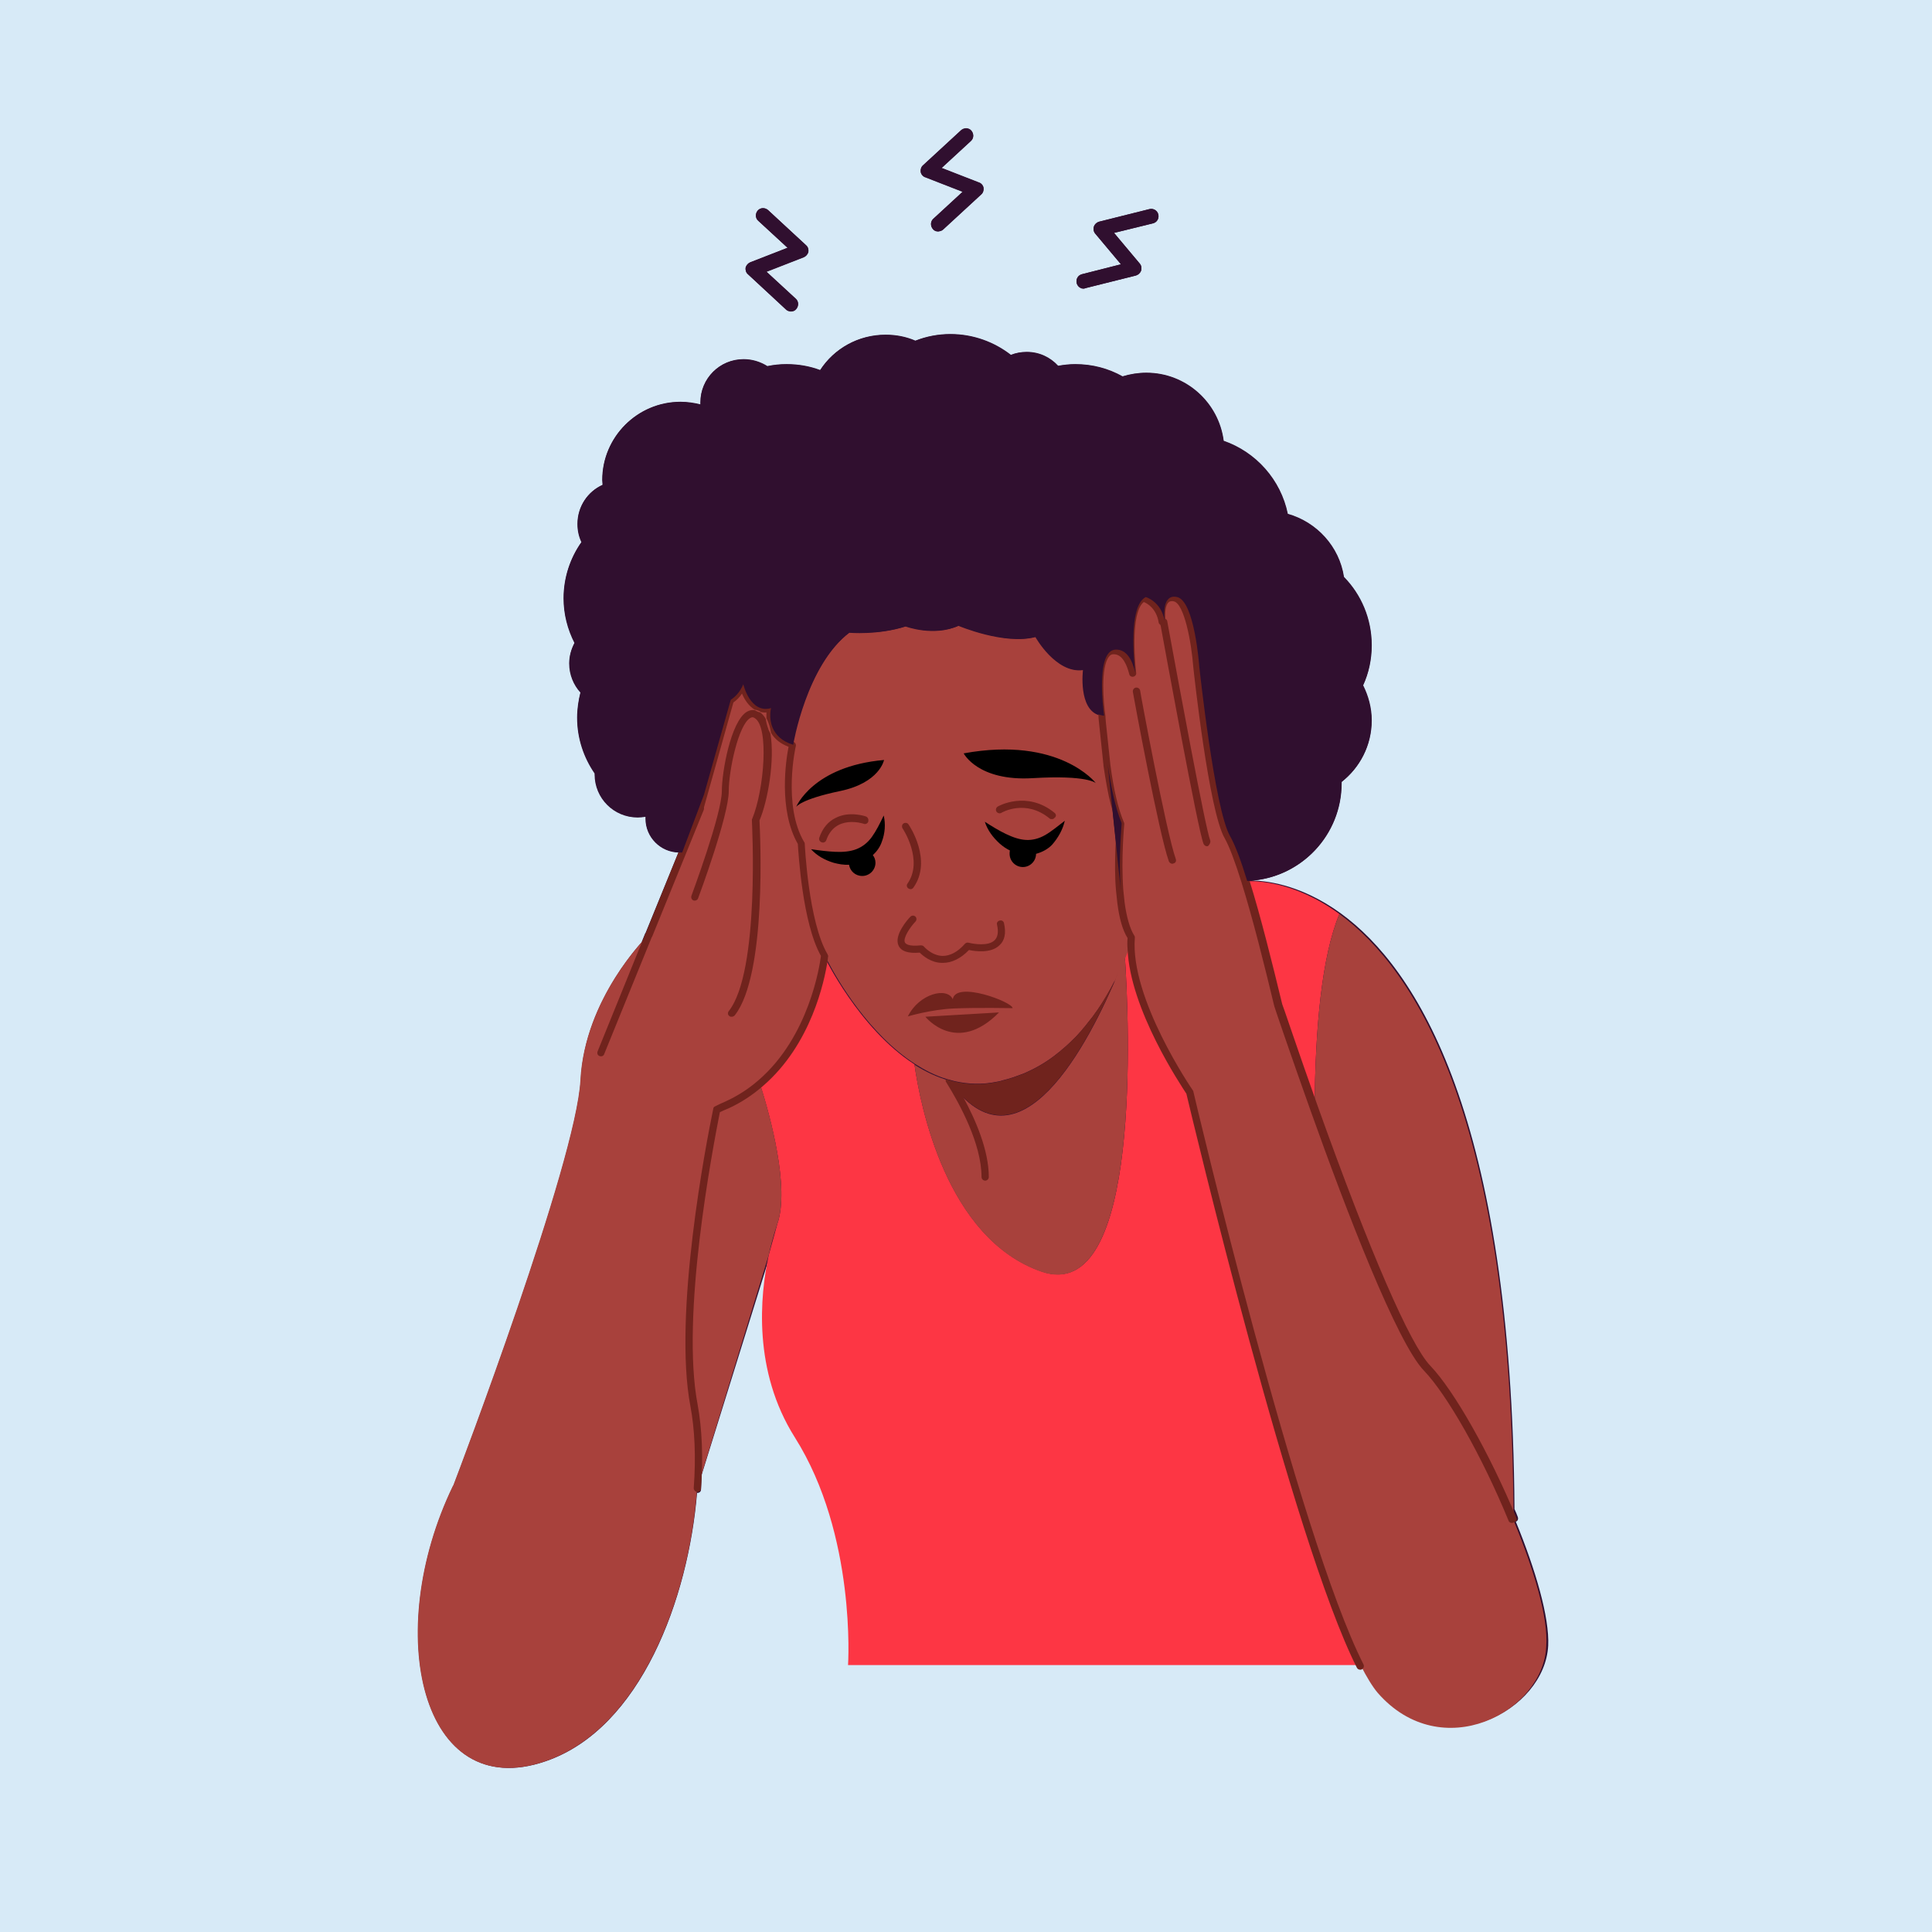 <svg version="1.2" preserveAspectRatio="xMidYMid meet" height="1400" viewBox="0 0 1050 1050" zoomAndPan="magnify" width="1400" xmlns:xlink="http://www.w3.org/1999/xlink" xmlns="http://www.w3.org/2000/svg"><defs><clipPath id="d668dafbac"><path d="M 500 69.293 L 535 69.293 L 535 126 L 500 126 Z M 500 69.293"></path></clipPath><clipPath id="27779c4260"><path d="M 306 69.293 L 746 69.293 L 746 484 L 306 484 Z M 306 69.293"></path></clipPath></defs><g id="61a720bce2"><rect style="fill:#ffffff;fill-opacity:1;stroke:none;" height="1050" y="0" width="1050" x="0"></rect><rect style="fill:#d7eaf7;fill-opacity:1;stroke:none;" height="1050" y="0" width="1050" x="0"></rect><path d="M 381.34 801.488 C 381.16 804.184 381.16 806.695 380.98 809.57 C 380.98 810.648 380.086 811.367 379.008 811.367 L 378.828 811.367 C 374.16 868.297 348.48 939.414 296.582 957.195 C 228.883 980.543 207.871 887.152 246.301 807.594 C 246.301 807.594 246.301 807.414 246.48 807.414 C 249.535 799.512 313.281 631.594 315.617 587.055 C 317.414 550.957 339.68 522.402 348.66 512.164 L 350.633 507.316 C 350.633 507.316 350.633 507.137 350.812 507.137 L 368.77 463.137 C 358.895 462.957 350.992 454.875 350.992 444.82 C 350.992 444.461 350.992 444.102 350.992 443.742 C 349.559 443.922 348.121 444.102 346.684 444.102 C 333.754 444.102 323.34 433.684 323.34 420.754 C 323.34 420.574 323.34 420.395 323.34 420.215 C 317.414 411.594 313.82 401.18 313.82 389.863 C 313.82 385.195 314.539 380.523 315.617 376.215 C 311.848 372.082 309.512 366.516 309.512 360.41 C 309.512 356.461 310.59 352.688 312.387 349.277 C 308.613 341.914 306.457 333.652 306.457 325.031 C 306.457 313.715 310.051 303.121 316.156 294.5 C 314.719 291.445 314 288.215 314 284.621 C 314 275.105 319.566 267.023 327.648 263.43 C 327.648 262.531 327.469 261.637 327.469 260.738 C 327.469 237.391 346.504 218.352 369.848 218.352 C 373.621 218.352 377.211 218.891 380.801 219.789 C 380.801 219.43 380.801 219.07 380.801 218.531 C 380.801 205.602 391.219 195.188 404.148 195.188 C 408.996 195.188 413.305 196.621 417.078 198.957 C 420.488 198.238 423.902 197.879 427.492 197.879 C 433.957 197.879 440.062 198.957 445.809 201.113 C 453.352 189.438 466.461 181.895 481.363 181.895 C 487.109 181.895 492.5 182.973 497.527 185.129 C 503.453 182.793 509.918 181.535 516.562 181.535 C 528.953 181.535 540.445 185.848 549.422 192.852 C 552.117 191.773 554.988 191.234 558.043 191.234 C 564.867 191.234 570.793 194.109 575.102 198.777 C 578.156 198.238 581.207 197.879 584.441 197.879 C 593.777 197.879 602.398 200.215 610.121 204.523 C 614.25 203.266 618.559 202.551 623.051 202.551 C 644.598 202.551 662.375 218.711 665.07 239.547 C 682.668 245.652 696.137 260.738 699.906 279.234 C 715.711 283.727 727.922 297.016 730.434 313.535 C 739.773 323.055 745.52 336.164 745.52 350.711 C 745.52 358.434 743.902 365.797 740.852 372.441 C 743.723 378.191 745.52 384.656 745.52 391.48 C 745.52 405.129 739.055 417.16 729.176 424.883 C 729.176 425.062 729.176 425.422 729.176 425.602 C 729.176 453.617 707.629 476.426 680.152 478.582 C 686.258 478.582 705.832 479.84 728.641 496.363 C 769.941 526.352 821.66 606.812 823.094 820.164 C 823.812 821.602 824.352 823.039 824.891 824.477 C 825.25 825.555 824.891 826.633 823.812 826.992 C 834.586 853.211 842.129 879.07 841.41 894.336 C 839.617 929.719 784.309 959.172 749.828 919.48 C 747.137 916.426 744.262 911.938 741.387 906.191 C 741.031 906.371 740.852 906.371 740.492 906.371 C 739.773 906.371 739.055 906.012 738.695 905.293 C 738.516 904.934 738.336 904.754 738.336 904.395 L 461.789 904.395 C 461.789 904.395 466.461 833.816 432.879 780.656 C 410.074 744.379 413.844 703.789 418.691 681.52 Z M 381.34 801.488" style="stroke:none;fill-rule:nonzero;fill:#300f2f;fill-opacity:1;"></path><path d="M 427.133 168.246 C 427.852 168.965 428.93 169.324 429.828 169.324 C 430.902 169.324 431.98 168.965 432.699 168.066 C 434.137 166.449 434.137 163.938 432.52 162.5 L 416.539 147.773 L 436.828 139.871 C 438.086 139.332 438.984 138.254 439.344 136.996 C 439.523 135.742 439.164 134.305 438.086 133.406 L 417.438 114.191 C 415.82 112.754 413.305 112.754 411.867 114.371 C 410.434 115.984 410.434 118.5 412.047 119.938 L 428.031 134.664 L 407.738 142.566 C 406.48 143.105 405.586 144.184 405.227 145.438 C 405.047 146.695 405.406 148.133 406.48 149.031 Z M 427.133 168.246" style="stroke:none;fill-rule:nonzero;fill:#300f2f;fill-opacity:1;"></path><path d="M 589.109 156.754 C 589.469 156.754 589.828 156.754 590.008 156.574 L 617.301 149.75 C 618.559 149.391 619.637 148.492 620.176 147.055 C 620.535 145.797 620.355 144.359 619.457 143.285 L 605.449 126.582 L 626.641 121.375 C 628.797 120.836 630.051 118.68 629.512 116.523 C 628.977 114.371 626.82 113.113 624.664 113.652 L 597.371 120.477 C 596.113 120.836 595.035 121.734 594.496 123.168 C 594.137 124.426 594.316 125.863 595.215 126.941 L 609.223 143.645 L 588.031 149.031 C 585.875 149.57 584.621 151.723 585.16 153.879 C 585.699 155.496 587.312 156.754 589.109 156.754 Z M 589.109 156.754" style="stroke:none;fill-rule:nonzero;fill:#300f2f;fill-opacity:1;"></path><g clip-path="url(#d668dafbac)" clip-rule="nonzero"><path d="M 502.914 96.23 L 523.207 104.133 L 507.223 118.859 C 505.605 120.297 505.605 122.809 507.043 124.426 C 507.762 125.324 508.84 125.684 509.918 125.684 C 510.816 125.684 511.891 125.324 512.609 124.605 L 533.262 105.57 C 534.34 104.672 534.699 103.234 534.52 101.977 C 534.34 100.719 533.262 99.465 532.004 99.105 L 511.711 91.203 L 527.695 76.477 C 529.312 75.039 529.312 72.523 527.875 70.906 C 526.438 69.293 523.922 69.293 522.309 70.727 L 501.656 89.766 C 500.578 90.664 500.219 92.102 500.398 93.355 C 500.578 94.613 501.656 95.871 502.914 96.23 Z M 502.914 96.23" style="stroke:none;fill-rule:nonzero;fill:#300f2f;fill-opacity:1;"></path></g><path d="M 727.922 496.723 C 718.402 519.707 714.812 557.961 714.453 601.961 C 703.141 570.352 695.059 546.109 695.059 546.109 C 690.391 526.531 683.746 499.414 677.281 478.941 C 677.281 478.941 677.461 478.941 678 478.941 C 681.949 478.762 703.141 478.582 727.922 496.723 Z M 739.773 904.934 C 703.68 833.816 647.113 593.16 647.113 593.16 C 647.113 593.16 612.633 543.234 615.328 509.113 C 615.328 509.113 614.07 513.602 611.375 520.246 C 613.531 553.113 621.074 710.074 566.125 691.039 C 514.047 673.082 500.039 599.984 496.988 578.434 C 466.641 558.859 447.965 519.707 447.965 519.707 C 447.965 519.707 443.652 563.168 413.125 589.391 C 418.512 606.273 429.289 645.422 422.465 665.18 L 417.797 682.059 C 412.945 704.328 409.176 745.098 431.98 781.195 C 465.562 834.355 460.895 904.934 460.895 904.934 Z M 739.773 904.934" style="stroke:none;fill-rule:nonzero;fill:#fd3644;fill-opacity:1;"></path><path d="M 447.965 519.527 C 447.965 519.527 443.652 562.992 413.125 589.211 C 407.918 593.699 401.992 597.652 395.168 600.883 C 393.016 601.781 391.219 602.68 389.422 603.578 C 386.012 620.461 367.516 714.566 377.031 764.492 C 379.367 776.883 380.086 792.508 378.828 809.391 C 374.695 866.68 348.84 939.234 296.402 957.195 C 228.703 980.543 207.691 887.152 246.121 807.594 C 246.121 807.594 246.121 807.414 246.301 807.414 C 284.91 727.855 326.391 572.148 326.391 572.148 L 352.25 508.395 L 379.367 441.766 L 380.266 439.609 L 380.266 438.531 L 396.605 380.703 C 399.121 379.09 401.633 376.395 403.43 372.262 C 403.43 372.262 407.199 388.426 418.512 385.195 C 418.512 385.195 417.078 390.582 419.41 395.969 C 421.027 399.562 424.082 403.152 430.543 405.129 C 430.543 405.129 423.004 437.996 435.395 458.648 C 435.215 458.469 437.367 501.391 447.965 519.527 Z M 822.375 825.734 C 808.191 791.609 788.977 757.129 775.867 743.66 C 761.32 728.574 733.309 654.941 714.273 602.141 C 702.961 570.531 694.879 546.289 694.879 546.289 C 690.211 526.711 683.566 499.594 677.102 479.121 C 673.867 468.523 670.637 459.727 667.762 454.695 C 659.324 439.969 651.062 362.566 651.062 362.566 C 651.062 362.566 648.547 327.008 639.031 324.852 C 631.129 323.055 631.848 334.191 632.207 337.781 C 630.41 327.188 621.973 324.852 621.973 324.852 C 613.711 329.16 614.789 352.148 616.227 365.797 C 614.789 359.691 611.914 353.227 605.629 353.406 C 594.137 353.766 599.344 389.324 599.344 389.324 C 599.344 389.324 599.344 390.223 599.523 391.66 L 599.523 392.02 L 601.859 415.367 L 601.859 415.727 C 603.477 426.68 605.809 438.891 609.402 447.512 C 609.402 447.512 607.426 466.012 608.863 483.609 L 608.863 484.148 L 609.402 490.074 L 609.402 490.254 C 610.301 497.797 612.094 504.441 614.969 509.113 C 612.273 543.414 646.754 593.16 646.754 593.16 C 646.754 593.16 703.32 833.816 739.414 904.934 C 742.824 911.578 745.879 916.605 748.75 920.02 C 783.41 959.707 838.719 930.434 840.336 894.875 C 841.59 879.25 833.512 852.672 822.375 825.734 Z M 727.922 496.723 C 718.402 519.707 714.812 557.961 714.453 601.961 C 733.309 654.762 761.32 728.395 776.047 743.48 C 789.156 756.949 808.371 791.609 822.555 825.555 C 821.84 608.426 769.582 527.07 727.922 496.723 Z M 413.125 589.211 C 407.918 593.699 401.992 597.652 395.168 600.883 C 393.016 601.781 391.219 602.68 389.422 603.578 C 386.012 620.461 367.516 714.566 377.031 764.492 C 379.367 776.883 380.086 792.508 378.828 809.391 L 417.797 682.059 C 419.949 672.184 422.285 665.898 422.465 665.18 C 429.289 645.242 418.512 606.094 413.125 589.211 Z M 609.762 490.074 L 609.762 489.895 C 609.582 487.922 609.223 485.945 609.223 483.969 L 609.223 483.43 L 606.887 461.34 L 604.375 437.637 L 602.039 415.547 L 602.039 415.188 C 600.602 405.129 599.883 395.969 599.703 391.84 L 599.703 391.48 C 599.523 390.043 599.523 389.145 599.523 389.145 C 598.805 389.145 598.09 388.965 597.551 388.785 C 585.879 385.555 588.57 364.184 588.57 364.184 C 573.844 366.156 562.711 346.223 562.711 346.223 C 545.832 350.711 520.871 340.117 520.871 340.117 C 507.402 346.223 492.141 340.477 492.141 340.477 C 477.055 345.324 461.434 343.887 461.434 343.887 C 440.961 359.512 432.699 394.352 431.082 402.973 C 430.902 404.23 430.723 404.949 430.723 404.949 C 430.723 404.949 423.184 437.816 435.574 458.469 C 435.574 458.469 437.547 501.391 448.324 519.527 C 448.324 519.527 448.863 520.605 449.938 522.582 C 454.969 532.281 472.207 562.094 497.348 578.254 C 502.734 581.668 508.301 584.543 514.227 586.336 C 514.945 586.516 515.484 586.695 516.203 586.875 C 517.102 587.055 517.996 587.414 518.895 587.594 C 526.078 589.211 533.621 589.57 541.523 587.953 C 542.598 587.773 543.676 587.594 544.574 587.234 C 546.73 586.695 548.703 586.156 550.859 585.438 C 551.398 585.258 551.758 585.078 552.297 584.902 C 553.555 584.363 554.988 584.004 556.246 583.465 C 556.785 583.285 557.324 582.926 557.863 582.746 C 564.328 579.871 570.074 576.281 575.102 572.148 C 575.82 571.609 576.539 571.07 577.258 570.355 C 579.949 568.199 582.465 565.684 584.801 563.348 C 585.52 562.633 586.059 561.914 586.773 561.195 C 586.773 561.016 586.953 561.016 587.133 560.836 C 587.672 560.297 588.211 559.578 588.75 558.859 C 589.469 558.141 590.008 557.422 590.547 556.703 C 591.625 555.27 592.879 553.832 593.957 552.395 C 597.73 547.367 600.781 542.336 603.477 537.488 C 603.836 536.77 604.375 535.871 604.73 535.152 C 605.09 534.254 605.629 533.539 605.988 532.82 C 606.168 532.641 606.168 532.461 606.348 532.281 C 607.066 530.844 607.785 529.586 608.324 528.148 C 609.762 525.098 610.84 522.402 611.914 519.887 C 612.633 518.094 613.172 516.477 613.711 515.039 C 615.148 511.09 615.867 508.754 615.867 508.754 C 612.453 504.441 610.836 497.617 609.762 490.074 Z M 611.375 520.246 C 610.48 522.762 609.223 525.457 607.785 528.508 C 607.785 528.508 607.785 528.508 607.785 528.688 C 591.984 566.582 553.734 641.473 515.844 587.234 C 509.199 585.438 502.914 582.387 496.988 578.613 C 500.039 600.164 514.047 673.262 566.125 691.219 C 621.074 709.898 613.531 553.113 611.375 520.246 Z M 315.438 587.055 C 313.102 631.414 249.355 799.512 246.301 807.414 C 284.91 727.855 326.391 572.148 326.391 572.148 L 352.25 508.395 C 350.992 509.473 317.773 542.516 315.438 587.055 Z M 315.438 587.055" style="stroke:none;fill-rule:nonzero;fill:#a8413c;fill-opacity:1;"></path><path d="M 595.574 425.602 C 595.574 425.602 591.086 421.113 561.273 422.91 C 531.465 424.703 523.742 409.438 523.742 409.438 C 575.82 399.922 595.574 425.602 595.574 425.602 Z M 432.699 438.531 C 432.699 438.531 435.035 434.402 456.582 429.914 C 478.133 425.422 480.465 413.031 480.465 413.031 C 441.68 416.441 432.699 438.531 432.699 438.531 Z M 578.695 446.074 C 574.922 448.949 571.512 451.824 568.098 453.797 C 564.688 455.773 561.094 456.672 557.684 456.492 C 554.094 456.312 550.5 455.055 546.73 453.258 C 542.957 451.465 539.188 449.129 535.238 446.613 C 536.672 451.105 539.547 455.055 543.316 458.469 C 544.934 459.906 546.73 461.16 548.883 462.238 C 548.703 462.777 548.703 463.496 548.703 464.035 C 548.703 467.984 551.938 471.219 555.887 471.219 C 559.84 471.219 563.07 467.984 563.07 464.035 C 566.484 463.137 569.715 461.34 571.871 459.008 C 575.281 455.055 577.617 450.746 578.695 446.074 Z M 473.824 454.875 C 471.488 458.109 468.613 460.262 465.383 461.52 C 462.148 462.777 458.199 463.137 454.07 462.957 C 449.938 462.777 445.629 462.238 440.781 461.52 C 444.012 465.113 448.324 467.449 452.992 468.883 C 455.684 469.602 458.559 470.141 461.434 469.961 C 461.969 473.375 464.844 476.066 468.613 476.066 C 472.566 476.066 475.797 472.836 475.797 468.883 C 475.797 467.27 475.258 465.832 474.359 464.754 C 476.516 462.777 478.312 460.262 479.211 457.57 C 481.004 452.898 481.363 447.871 480.285 443.203 C 478.133 447.691 476.156 451.645 473.824 454.875 Z M 473.824 454.875" style="stroke:none;fill-rule:nonzero;fill:#000000;fill-opacity:1;"></path><path d="M 514.047 586.516 C 514.766 586.695 515.305 586.875 516.023 587.055 C 516.922 587.234 517.816 587.594 518.715 587.773 Z M 517.816 543.055 C 514.766 536.23 499.5 540.004 493.395 552.395 C 493.395 552.395 505.965 548.621 518.355 548.086 C 530.566 547.547 550.32 547.906 550.32 547.906 C 550.5 544.672 519.434 532.82 517.816 543.055 Z M 824.172 825.016 C 809.449 789.637 790.234 755.691 777.305 742.223 C 766.348 730.73 744.621 680.801 716.25 601.422 C 705.113 570.176 697.035 545.75 696.855 545.75 C 691.469 523.48 685.184 498.156 679.074 478.582 C 675.484 466.91 672.254 458.648 669.559 453.797 C 661.477 439.609 653.219 363.285 653.039 362.566 C 652.5 356.281 649.805 325.391 639.391 323.055 C 636.156 322.336 634.184 323.414 632.926 324.492 C 631.668 325.57 630.949 327.188 630.41 328.98 C 627 324.492 622.512 323.234 622.332 323.055 C 621.793 322.875 621.254 323.055 620.895 323.234 C 613.891 326.828 612.633 341.016 613.172 355.023 C 610.66 352.148 607.785 351.43 605.27 351.43 C 603.117 351.43 601.32 352.328 599.883 354.125 C 593.418 361.668 596.293 384.656 597.012 388.965 C 597.012 389.145 597.012 389.324 597.012 389.504 C 597.012 389.504 597.012 390.402 597.191 391.84 L 599.703 415.727 L 599.703 416.082 C 600.961 424.523 602.219 431.707 603.836 437.816 C 604.91 441.586 605.988 445 607.066 447.871 C 606.887 449.488 606.527 454.695 606.168 461.699 C 605.988 468.164 605.809 476.066 606.527 483.969 L 607.246 490.793 C 608.324 499.234 610.121 505.52 612.812 509.832 C 612.633 511.805 612.633 513.602 612.812 515.758 C 614.07 548.621 641.902 589.93 644.777 594.418 C 647.293 605.016 702.422 837.047 737.438 906.371 C 737.797 907.09 738.516 907.449 739.234 907.449 C 739.594 907.449 739.773 907.449 740.133 907.27 C 741.031 906.73 741.566 905.652 741.031 904.574 C 705.473 834.535 649.086 595.676 648.547 593.16 C 648.547 592.98 648.367 592.621 648.188 592.441 C 647.832 591.906 614.07 542.695 616.766 509.652 C 616.766 509.293 616.766 508.754 616.406 508.395 C 614.07 504.621 612.273 498.516 611.195 490.434 L 610.48 483.609 C 609.223 466.371 611.016 448.051 611.016 447.871 C 611.016 447.512 611.016 447.152 610.836 446.973 C 607.785 439.789 605.27 429.375 603.477 415.727 L 600.961 392.02 L 600.961 391.66 C 600.781 390.223 600.781 389.504 600.781 389.145 C 599.703 382.141 598.09 362.387 602.758 356.82 C 603.477 355.922 604.195 355.562 605.09 355.562 L 605.27 355.562 C 610.121 355.562 612.453 361.488 613.711 366.336 C 613.891 367.414 614.969 367.953 615.867 367.773 C 616.941 367.594 617.66 366.695 617.48 365.617 C 615.328 344.965 616.941 330.777 621.613 327.188 C 623.586 327.906 628.438 330.777 629.691 338.141 C 629.691 338.141 629.691 338.141 629.691 338.32 C 629.871 339.219 630.949 339.938 631.848 339.758 C 632.926 339.578 633.645 338.68 633.465 337.602 C 632.926 332.754 633.465 328.801 635.082 327.367 C 635.441 327.008 636.156 326.469 637.953 326.828 C 643.52 328.082 647.473 348.559 648.547 362.746 C 648.906 365.977 656.988 440.867 665.609 455.594 C 668.121 460.086 671.176 468.164 674.766 479.66 C 680.871 499.234 687.156 524.379 692.543 546.828 C 692.543 547.008 700.805 571.43 711.938 602.68 C 732.051 659.25 759.348 729.832 773.891 744.918 C 786.461 758.027 805.496 791.43 819.863 826.453 C 820.223 827.531 821.48 827.887 822.375 827.531 C 824.172 826.992 824.711 825.914 824.172 825.016 Z M 449.758 518.633 C 439.344 501.031 437.367 458.828 437.367 458.469 C 437.367 458.109 437.188 457.75 437.008 457.57 C 425.336 437.816 432.34 405.848 432.52 405.488 C 432.699 404.41 432.16 403.512 431.262 403.152 C 431.262 403.152 431.082 403.152 431.082 403.152 C 426.234 401.715 423.004 399.023 421.387 395.43 C 421.387 395.43 421.387 395.25 421.387 395.25 C 419.41 390.582 420.488 385.914 420.668 385.734 C 420.848 385.016 420.668 384.297 420.129 383.758 C 419.59 383.219 418.871 383.039 418.152 383.219 C 416 383.758 414.023 383.578 412.406 382.68 C 407.559 379.805 405.762 371.902 405.586 371.902 C 405.406 371.008 404.688 370.469 403.789 370.469 C 402.891 370.469 402.172 370.828 401.812 371.727 C 400.375 375.137 398.402 377.652 395.707 379.266 C 395.348 379.445 394.988 379.984 394.809 380.344 L 378.469 438.172 C 378.469 438.352 378.469 438.531 378.469 438.531 L 378.469 439.25 L 350.812 507.496 C 350.812 507.496 350.633 507.676 350.633 507.676 L 324.777 571.43 C 324.418 572.508 324.777 573.586 325.852 573.945 C 326.93 574.305 328.008 573.945 328.367 572.867 L 354.227 509.293 C 354.227 509.293 354.406 509.113 354.406 509.113 L 381.52 442.484 L 382.418 440.328 C 382.418 440.148 382.598 439.969 382.598 439.609 L 382.598 438.711 L 398.582 381.781 C 400.375 380.523 401.992 378.91 403.25 376.934 C 404.508 379.984 406.84 383.758 410.254 385.734 C 410.973 385.734 411.871 386.094 412.766 386.453 C 412.945 386.629 413.305 386.809 413.484 386.988 C 414.383 387.168 415.461 387.348 416.539 387.168 C 416.539 388.066 416.539 389.145 416.539 390.402 C 417.797 392.559 418.512 395.25 419.051 398.305 C 421.027 401.715 424.258 404.23 428.57 405.848 C 427.133 413.031 423.004 440.148 433.598 458.648 C 433.957 463.676 436.113 501.75 446.168 519.527 C 445.449 524.918 439.703 563.527 412.047 587.234 C 406.66 591.906 400.734 595.676 394.449 598.551 C 392.297 599.449 390.5 600.344 388.703 601.242 C 388.164 601.422 387.625 601.961 387.625 602.68 C 383.855 620.82 365.719 714.387 375.234 764.312 C 377.57 776.703 378.289 791.969 377.031 808.672 C 377.031 809.75 377.75 810.648 378.828 810.828 L 379.008 810.828 C 380.086 810.828 380.98 810.109 380.98 809.031 C 382.238 792.148 381.52 776.344 379.188 763.594 C 369.848 715.105 387.266 624.77 391.219 604.477 C 392.656 603.758 394.27 603.039 396.066 602.32 C 402.711 599.27 408.996 595.137 414.562 590.289 C 441.141 567.48 448.145 532.641 449.758 522.223 C 449.938 520.605 450.117 519.527 450.117 519.348 C 449.938 519.348 449.938 518.988 449.758 518.633 Z M 502.914 552.574 C 502.914 552.574 519.793 573.766 542.957 550.238 Z M 545.652 501.75 C 545.473 500.672 544.395 499.953 543.316 500.312 C 542.242 500.492 541.523 501.57 541.883 502.648 C 542.777 506.598 542.242 509.473 540.445 511.09 C 537.031 514.32 529.312 513.062 526.438 512.344 C 525.719 512.164 525 512.344 524.461 512.883 C 520.512 517.375 516.383 519.527 512.25 519.527 C 506.324 519.348 502.195 514.5 502.195 514.5 C 501.836 513.961 501.117 513.781 500.398 513.781 C 493.574 514.5 492.141 512.883 491.781 512.164 C 490.703 509.832 494.473 504.086 497.527 500.852 C 498.246 500.133 498.246 498.875 497.527 498.156 C 496.809 497.438 495.551 497.438 494.832 498.156 C 493.215 499.773 485.676 508.395 488.367 513.961 C 489.805 517.016 493.574 518.273 499.859 517.734 C 501.477 519.348 505.965 523.301 512.07 523.301 C 512.25 523.301 512.25 523.301 512.43 523.301 C 517.281 523.301 522.129 520.965 526.617 516.297 C 529.848 517.016 538.469 518.273 543.137 513.781 C 546.012 511.27 546.91 507.137 545.652 501.75 Z M 493.754 448.051 C 493.215 447.152 491.961 446.973 491.062 447.512 C 490.164 448.051 489.984 449.309 490.523 450.207 C 490.703 450.387 502.016 467.625 493.215 480.199 C 492.5 481.098 492.855 482.352 493.754 482.891 C 494.113 483.07 494.473 483.25 494.832 483.25 C 495.551 483.25 496.09 482.891 496.449 482.352 C 506.863 467.625 494.293 448.77 493.754 448.051 Z M 470.59 443.742 C 470.23 443.562 461.609 440.688 454.25 444.461 C 450.117 446.434 447.066 450.027 445.27 455.234 C 444.91 456.312 445.449 457.391 446.527 457.75 C 446.707 457.75 446.887 457.93 447.246 457.93 C 447.965 457.93 448.863 457.391 449.043 456.672 C 453.891 442.664 468.793 447.512 469.332 447.691 C 469.512 447.691 469.691 447.871 470.051 447.871 C 470.77 447.871 471.668 447.332 471.848 446.613 C 472.207 445.359 471.668 444.102 470.59 443.742 Z M 573.129 441.766 C 558.043 429.375 542.418 438.172 542.242 438.352 C 541.344 438.891 540.984 440.148 541.523 441.047 C 542.062 441.945 543.316 442.305 544.215 441.766 C 544.754 441.406 557.504 434.223 570.434 444.82 C 570.793 445.18 571.152 445.18 571.691 445.18 C 572.23 445.18 572.77 445 573.129 444.461 C 574.203 443.742 574.023 442.484 573.129 441.766 Z M 639.031 466.91 C 633.824 452.363 619.637 376.035 619.637 375.316 C 619.457 374.238 618.379 373.52 617.301 373.699 C 616.227 373.879 615.508 374.957 615.688 376.035 C 616.227 379.27 629.871 453.258 635.262 468.164 C 635.617 468.883 636.336 469.422 637.055 469.422 C 637.234 469.422 637.594 469.422 637.773 469.242 C 638.852 469.062 639.391 467.984 639.031 466.91 Z M 657.707 456.672 C 655.191 450.746 640.109 368.852 634.363 337.602 C 634.363 337.602 634.363 337.422 634.363 337.422 C 634.004 336.523 633.105 335.805 632.027 336.164 C 630.949 336.344 630.41 337.422 630.59 338.5 C 630.59 338.5 630.59 338.5 630.59 338.68 C 630.59 338.859 630.59 338.859 630.59 339.039 C 630.59 339.039 630.59 339.039 630.59 339.219 L 630.59 339.578 C 630.59 339.758 630.59 339.758 630.77 339.938 C 633.285 353.406 651.062 451.465 654.117 458.648 C 654.473 459.367 655.191 459.906 655.91 459.906 C 656.09 459.906 656.449 459.906 656.629 459.727 C 657.527 458.828 658.066 457.57 657.707 456.672 Z M 418.691 398.664 C 418.332 397.945 417.977 397.227 417.617 396.508 C 417.617 396.508 417.617 396.328 417.617 396.328 C 416.898 394.352 416.359 392.379 416.18 390.762 C 415.461 389.324 414.383 388.066 413.125 387.168 C 412.047 386.988 410.973 386.453 410.074 385.914 C 410.074 385.914 410.074 385.914 409.895 385.914 C 408.637 385.734 407.199 386.094 405.941 386.809 C 397.145 392.02 392.297 419.676 392.297 429.914 C 392.297 442.484 375.953 486.305 375.773 486.844 C 375.414 487.922 375.953 489 376.852 489.359 C 377.93 489.715 379.008 489.18 379.367 488.281 C 380.086 486.484 396.066 443.203 396.066 429.914 C 396.066 418.777 401.273 393.992 407.738 390.223 C 408.637 389.684 409.355 389.684 410.074 390.223 C 418.152 394.711 415.281 429.375 408.816 445 C 408.637 445.18 408.637 445.535 408.637 445.895 C 408.637 446.793 413.125 527.969 396.066 549.52 C 395.348 550.418 395.527 551.676 396.426 552.215 C 396.785 552.574 397.145 552.574 397.684 552.574 C 398.223 552.574 398.762 552.395 399.301 551.855 C 416.898 529.586 413.125 453.258 412.766 445.895 C 417.258 435.48 421.207 413.031 418.691 398.664 Z M 607.785 528.508 C 593.059 563.707 558.941 631.234 523.566 596.395 C 530.207 608.605 537.391 625.129 537.391 639.676 C 537.391 640.754 536.492 641.652 535.418 641.652 C 534.34 641.652 533.441 640.754 533.441 639.676 C 533.441 621.539 521.41 599.629 514.227 588.133 C 513.867 587.594 513.867 587.055 514.047 586.516 C 514.766 586.695 515.305 586.875 516.023 587.055 C 516.922 587.234 517.816 587.594 518.715 587.773 C 525.898 589.391 533.441 589.75 541.344 588.133 C 542.418 587.953 543.496 587.773 544.395 587.414 C 546.551 586.875 548.527 586.336 550.68 585.617 C 551.219 585.438 551.578 585.258 552.117 585.078 C 553.375 584.543 554.809 584.184 556.066 583.645 C 556.605 583.465 557.145 583.105 557.684 582.926 C 564.148 580.051 569.895 576.461 574.922 572.328 C 575.641 571.789 576.359 571.25 577.078 570.531 C 579.77 568.379 582.285 565.863 584.621 563.527 C 585.34 562.812 586.055 562.094 586.594 561.375 C 586.594 561.195 586.773 561.195 586.953 561.016 C 587.492 560.297 588.031 559.758 588.57 559.039 C 589.289 558.32 589.828 557.602 590.367 556.883 C 591.445 555.449 592.699 554.012 593.777 552.574 C 597.551 547.547 600.602 542.516 603.297 537.668 C 603.656 536.949 604.195 536.051 604.555 535.332 C 604.91 534.613 605.449 533.715 605.809 533 C 605.988 532.82 605.988 532.641 606.168 532.461 C 606.527 531.203 607.246 529.766 607.785 528.508 Z M 607.785 528.508" style="stroke:none;fill-rule:nonzero;fill:#70231d;fill-opacity:1;"></path><g clip-path="url(#27779c4260)" clip-rule="nonzero"><path d="M 609.043 483.25 L 602.039 415.547 C 603.656 426.5 605.988 438.711 609.582 447.332 C 609.762 447.332 607.785 465.652 609.043 483.25 Z M 370.746 463.316 C 370.207 463.316 369.668 463.316 369.129 463.316 C 359.074 463.316 350.812 455.055 350.812 445 C 350.812 444.641 350.812 444.281 350.812 443.922 C 349.379 444.102 347.941 444.281 346.504 444.281 C 333.574 444.281 323.16 433.863 323.16 420.934 C 323.16 420.754 323.16 420.574 323.16 420.395 C 317.234 411.773 313.641 401.355 313.641 390.043 C 313.641 385.375 314.359 380.703 315.438 376.395 C 311.668 372.262 309.332 366.695 309.332 360.59 C 309.332 356.641 310.41 352.867 312.207 349.457 C 308.434 342.094 306.277 333.832 306.277 325.211 C 306.277 313.895 309.871 303.301 315.977 294.68 C 314.539 291.625 313.82 288.395 313.82 284.801 C 313.82 275.285 319.387 267.203 327.469 263.609 C 327.469 262.711 327.289 261.812 327.289 260.918 C 327.289 237.57 346.324 218.531 369.668 218.531 C 373.441 218.531 377.031 219.07 380.625 219.969 C 380.625 219.609 380.625 219.25 380.625 218.711 C 380.625 205.781 391.039 195.367 403.969 195.367 C 408.816 195.367 413.125 196.801 416.898 199.137 C 420.309 198.418 423.723 198.059 427.312 198.059 C 433.777 198.059 439.883 199.137 445.629 201.293 C 453.172 189.617 466.281 182.074 481.184 182.074 C 486.93 182.074 492.32 183.152 497.348 185.309 C 503.273 182.973 509.738 181.715 516.383 181.715 C 528.773 181.715 540.266 186.027 549.242 193.031 C 551.938 191.953 554.812 191.414 557.863 191.414 C 564.688 191.414 570.613 194.289 574.922 198.957 C 577.977 198.418 581.027 198.059 584.262 198.059 C 593.598 198.059 602.219 200.395 609.941 204.703 C 614.07 203.445 618.379 202.73 622.871 202.73 C 644.418 202.73 662.195 218.891 664.891 239.723 C 682.488 245.832 695.957 260.918 699.727 279.414 C 715.531 283.902 727.742 297.195 730.254 313.715 C 739.594 323.234 745.34 336.344 745.34 350.891 C 745.34 358.613 743.723 365.977 740.672 372.621 C 743.543 378.371 745.34 384.836 745.34 391.66 C 745.34 405.309 738.875 417.34 728.996 425.062 C 728.996 425.242 728.996 425.602 728.996 425.781 C 728.996 454.156 706.73 477.324 678.539 478.762 C 678 478.762 677.82 478.762 677.82 478.762 C 674.586 468.164 671.355 459.367 668.48 454.336 C 660.043 439.609 651.781 362.207 651.781 362.207 C 651.781 362.207 649.266 326.648 639.75 324.492 C 631.848 322.695 632.566 333.832 632.926 337.422 C 631.129 326.828 622.691 324.492 622.691 324.492 C 614.43 328.801 615.508 351.789 616.941 365.438 C 615.508 359.332 612.633 352.867 606.348 353.047 C 594.855 353.406 600.062 388.965 600.062 388.965 C 586.055 387.707 588.93 364.004 588.93 364.004 C 574.203 365.977 563.07 346.043 563.07 346.043 C 546.191 350.531 521.23 339.938 521.23 339.938 C 507.762 346.043 492.5 340.297 492.5 340.297 C 477.414 345.145 461.789 343.707 461.789 343.707 C 438.266 361.488 431.082 404.77 431.082 404.77 C 424.617 402.793 421.566 399.203 419.949 395.609 C 417.617 390.223 419.051 384.836 419.051 384.836 C 407.738 388.066 403.969 371.906 403.969 371.906 C 402.172 376.035 399.836 378.551 397.145 380.344 L 382.598 431.887 Z M 590.008 156.574 L 617.301 149.75 C 618.559 149.391 619.637 148.492 620.176 147.055 C 620.535 145.797 620.355 144.359 619.457 143.285 L 605.449 126.582 L 626.641 121.375 C 628.797 120.836 630.051 118.68 629.512 116.523 C 628.977 114.371 626.82 113.113 624.664 113.652 L 597.371 120.477 C 596.113 120.836 595.035 121.734 594.496 123.168 C 594.137 124.426 594.316 125.863 595.215 126.941 L 609.223 143.645 L 588.031 149.031 C 585.875 149.57 584.621 151.723 585.16 153.879 C 585.52 155.676 587.133 156.934 588.93 156.934 C 589.289 156.754 589.648 156.754 590.008 156.574 Z M 432.699 167.887 C 434.137 166.27 434.137 163.758 432.52 162.32 L 416.539 147.594 L 436.828 139.691 C 438.086 139.152 438.984 138.074 439.344 136.82 C 439.523 135.562 439.164 134.125 438.086 133.227 L 417.438 114.191 C 415.82 112.754 413.305 112.754 411.867 114.371 C 410.434 115.984 410.434 118.5 412.047 119.938 L 428.031 134.664 L 407.738 142.566 C 406.48 143.105 405.586 144.184 405.227 145.438 C 405.047 146.695 405.406 148.133 406.48 149.031 L 427.133 168.066 C 427.852 168.785 428.93 169.145 429.828 169.145 C 430.902 169.324 431.98 168.785 432.699 167.887 Z M 512.609 124.785 L 533.262 105.75 C 534.34 104.852 534.699 103.414 534.52 102.156 C 534.34 100.898 533.262 99.645 532.004 99.285 L 511.711 91.383 L 527.695 76.656 C 529.312 75.219 529.312 72.703 527.875 71.086 C 526.438 69.473 523.922 69.473 522.309 70.906 L 501.656 89.945 C 500.578 90.844 500.219 92.281 500.398 93.535 C 500.578 94.793 501.656 96.051 502.914 96.41 L 523.207 104.312 L 507.223 119.039 C 505.605 120.477 505.605 122.988 507.043 124.605 C 507.762 125.504 508.84 125.863 509.918 125.863 C 510.816 125.684 511.891 125.504 512.609 124.785 Z M 512.609 124.785" style="stroke:none;fill-rule:nonzero;fill:#300f2f;fill-opacity:1;"></path></g></g></svg>